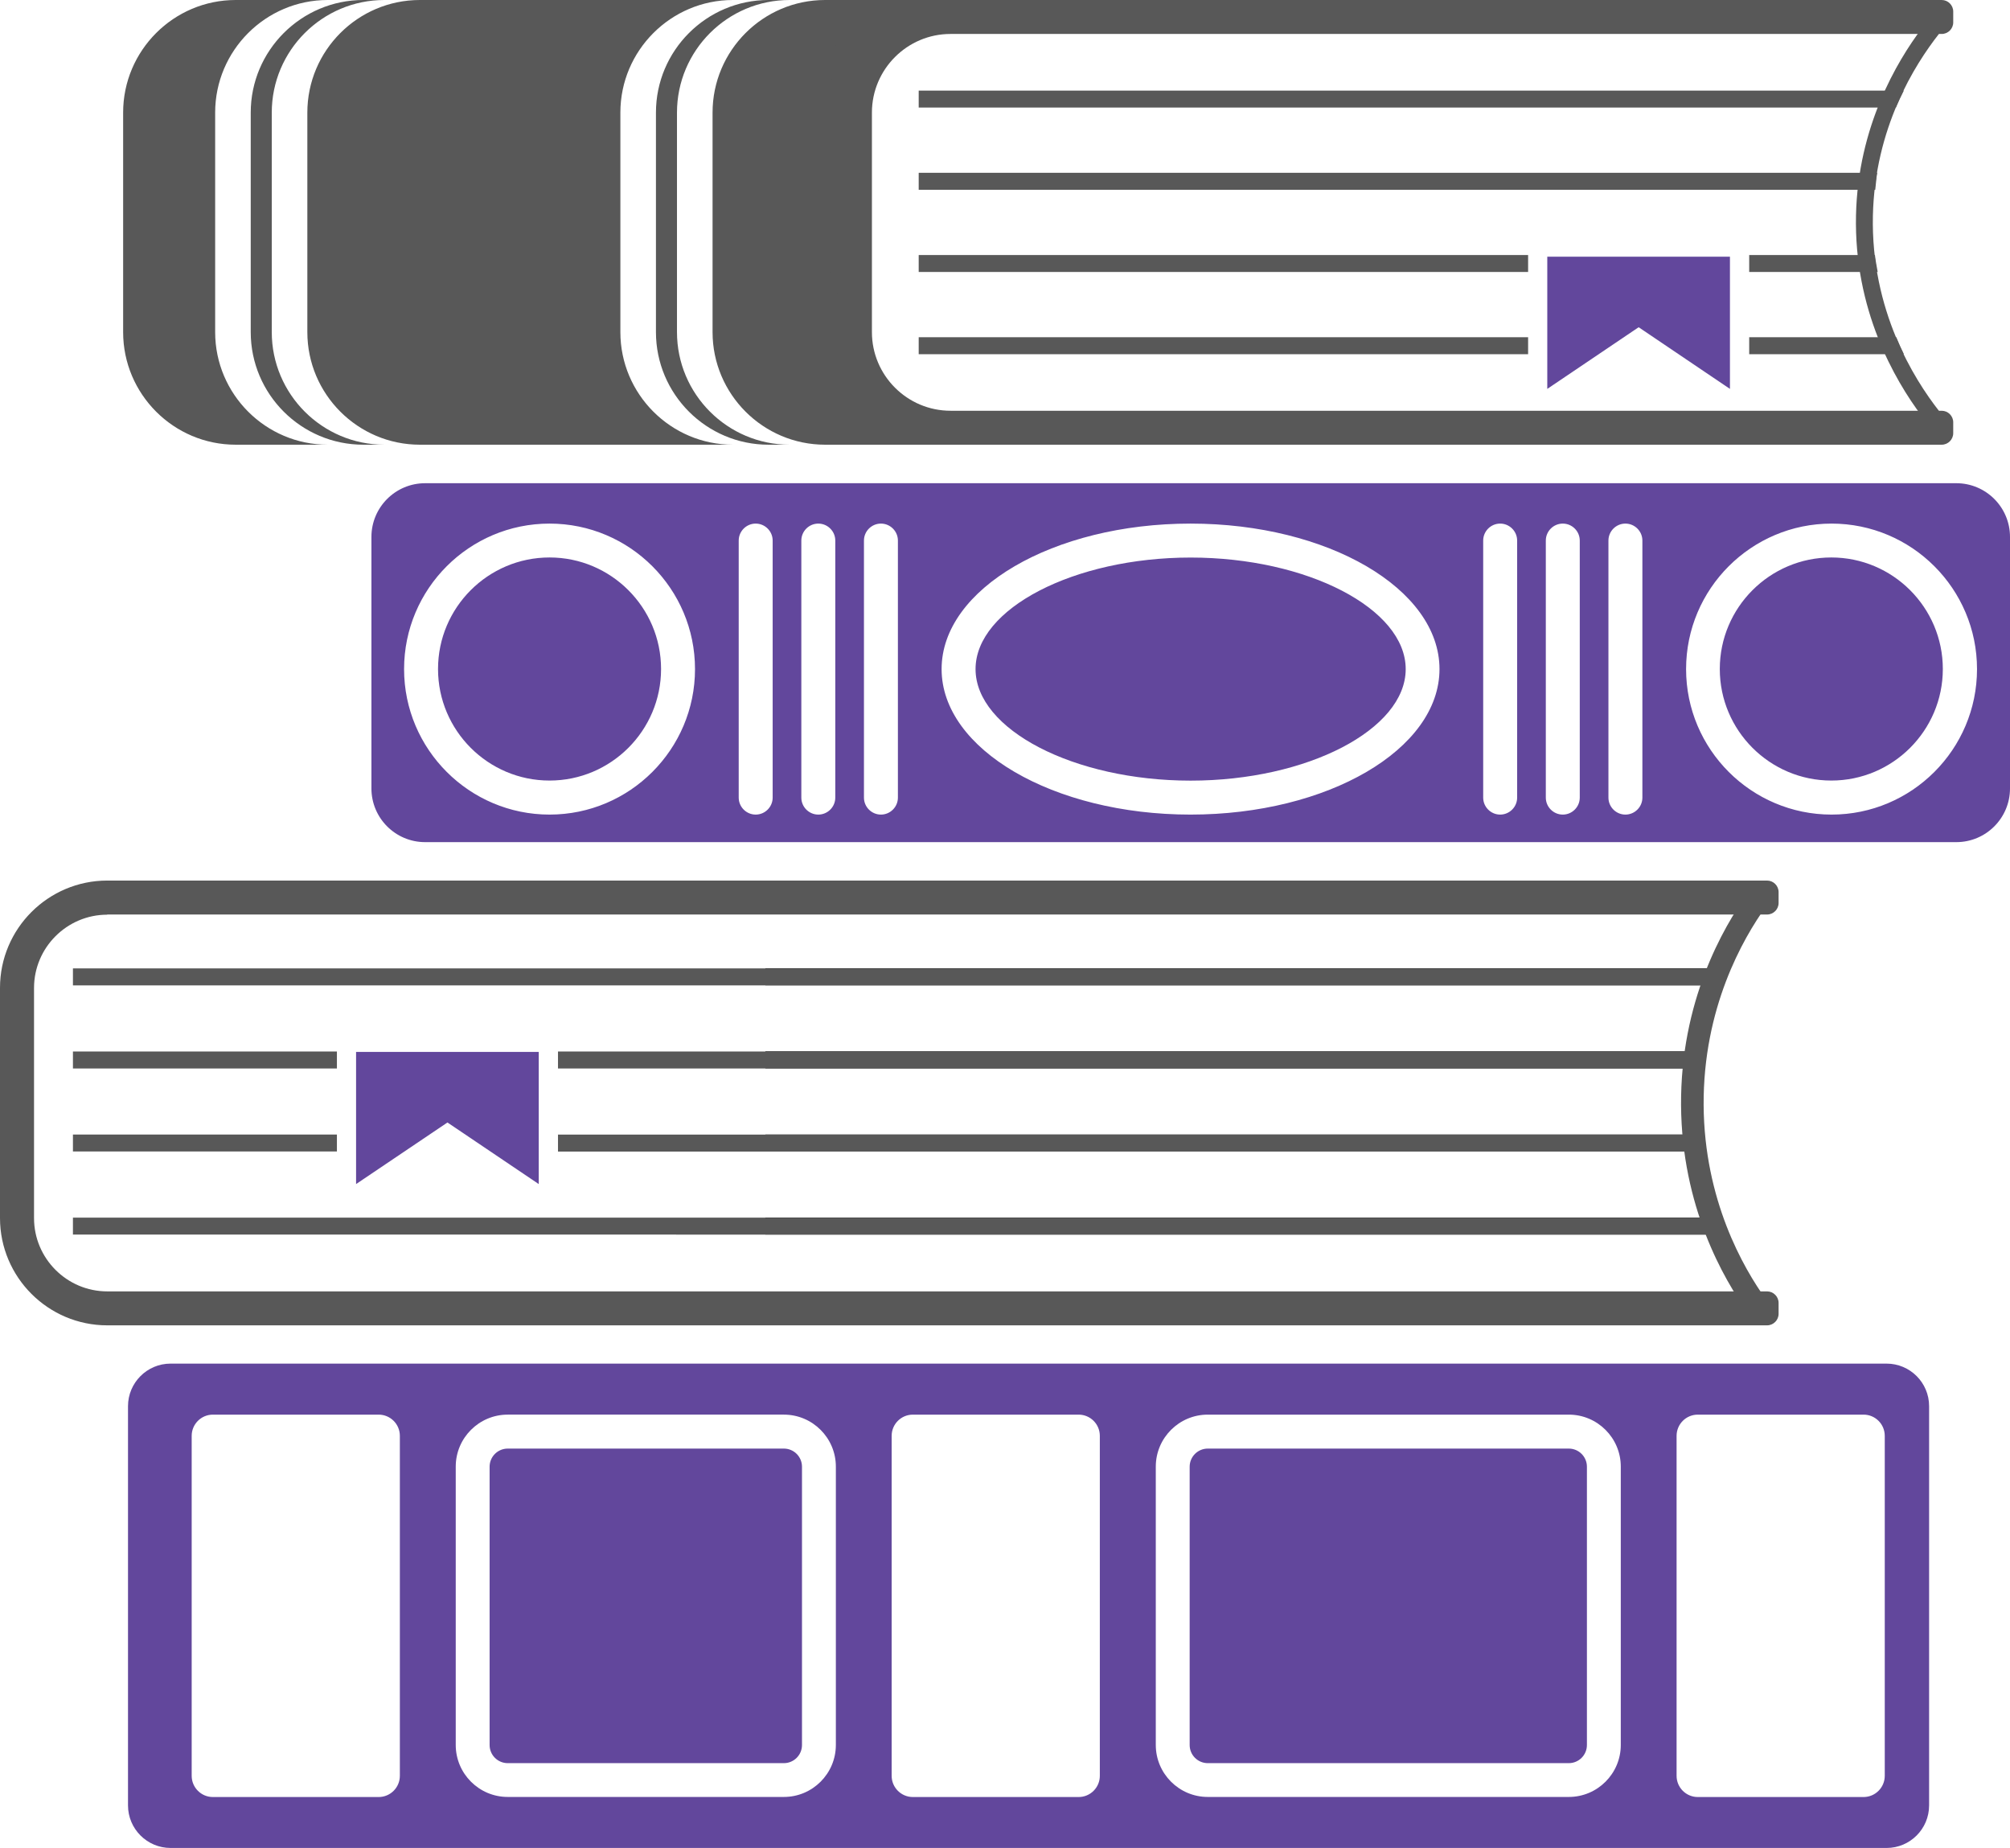 <?xml version="1.0" encoding="UTF-8"?> <svg xmlns="http://www.w3.org/2000/svg" id="Layer_1" data-name="Layer 1" viewBox="0 0 247.47 227.48"> <defs> <style> .cls-1 { fill: #585858; } .cls-2 { fill: #62479c; } </style> </defs> <path class="cls-2" d="M96.5,178.31H62.51c-1.23,0-2.23,1-2.23,2.23v34.26c0,1.23,1,2.23,2.23,2.23h34c1.23,0,2.23-1,2.23-2.23v-34.26c0-1.23-1-2.23-2.23-2.23Zm-80.74-5.22v49.14c0,2.89,2.35,5.24,5.24,5.24H232.27c2.9,0,5.24-2.35,5.24-5.24v-49.14c0-2.9-2.35-5.24-5.24-5.24H21c-2.89,0-5.24,2.35-5.24,5.24Zm33.47,45.5c0,1.44-1.17,2.61-2.61,2.61H26.21c-1.44,0-2.61-1.17-2.61-2.61v-41.85c0-1.44,1.17-2.61,2.61-2.61h20.41c1.44,0,2.61,1.17,2.61,2.61v41.85Zm53.68-3.8c0,3.53-2.87,6.4-6.4,6.4H62.51c-3.53,0-6.4-2.87-6.4-6.4v-34.26c0-3.53,2.87-6.4,6.4-6.4h34c3.53,0,6.4,2.87,6.4,6.4v34.26Zm32.5,3.8c0,1.44-1.17,2.61-2.61,2.61h-20.41c-1.44,0-2.61-1.17-2.61-2.61v-41.85c0-1.44,1.17-2.61,2.61-2.61h20.41c1.44,0,2.61,1.17,2.61,2.61v41.85Zm64.14-3.8c0,3.53-2.87,6.4-6.4,6.4h-44.45c-3.53,0-6.4-2.87-6.4-6.4v-34.26c0-3.53,2.87-6.4,6.4-6.4h44.45c3.53,0,6.4,2.87,6.4,6.4v34.26Zm32.5,3.8c0,1.44-1.17,2.61-2.61,2.61h-20.41c-1.44,0-2.61-1.17-2.61-2.61v-41.85c0-1.44,1.17-2.61,2.61-2.61h20.41c1.44,0,2.61,1.17,2.61,2.61v41.85Zm-38.9-40.28h-44.45c-1.23,0-2.23,1-2.23,2.23v34.26c0,1.23,1,2.23,2.23,2.23h44.45c1.23,0,2.23-1,2.23-2.23v-34.26c0-1.23-1-2.23-2.23-2.23Z"></path> <g> <path d="M208.61,139.65H94.23v2.09h114.68c-.11-.69-.21-1.37-.29-2.09Zm.36-10.23H94.23v2.09h114.39c.08-.73,.24-1.4,.36-2.09Zm3.29-10.23H94.23v2.09h117.1c.31-.74,.62-1.43,.94-2.09Zm-118.04,30.68v2.09h117.85c-.31-.65-.61-1.36-.9-2.09H94.23Z"></path> <path class="cls-1" d="M215.21,161.61c-3.04-4.21-8.15-13.13-8.24-25.56-.08-12.71,5.12-21.83,8.24-26.14l2.25,1.63c-2.91,4.03-7.78,12.58-7.71,24.5,.08,11.66,4.86,20.01,7.71,23.95l-2.25,1.63Z"></path> <path class="cls-1" d="M13.21,112.57H217.56c.78,0,1.42-.64,1.42-1.42v-1.34c0-.78-.64-1.42-1.42-1.42H13.21c-7.28,0-13.21,5.92-13.21,13.21v28.33c0,7.28,5.92,13.21,13.21,13.21H217.56c.78,0,1.42-.64,1.42-1.42v-1.34c0-.78-.64-1.42-1.42-1.42H13.21c-4.97,0-9.02-4.05-9.02-9.02v-28.33c0-4.97,4.05-9.02,9.02-9.02Z"></path> <path class="cls-1" d="M68.7,129.43v2.09H208.59c.07-.73,.2-1.4,.3-2.09H68.7Zm142.97-10.23H8.98v2.09H210.89c.25-.72,.5-1.44,.77-2.09Zm-142.97,20.46v2.09H208.82c-.1-.68-.17-1.38-.24-2.09H68.7Zm-27.22-10.23H8.98v2.09H41.48v-2.09Zm-32.5,20.45v2.09H211.51c-.26-.65-.51-1.38-.75-2.09H8.98Zm32.5-10.23H8.98v2.09H41.48v-2.09Z"></path> <polygon class="cls-2" points="66.33 145.75 55.09 138.17 43.84 145.75 43.84 129.48 66.33 129.48 66.33 145.75"></polygon> </g> <path class="cls-2" d="M225.47,68.62c-7.57,0-13.73,6.16-13.73,13.73s6.16,13.73,13.73,13.73,13.73-6.16,13.73-13.73-6.16-13.73-13.73-13.73Zm-157.81,0c-7.57,0-13.73,6.16-13.73,13.73s6.16,13.73,13.73,13.73,13.73-6.16,13.73-13.73-6.16-13.73-13.73-13.73Zm-21.93-2.53v30.96c0,3.65,2.96,6.61,6.61,6.61H240.86c3.65,0,6.61-2.96,6.61-6.61v-30.96c0-3.65-2.96-6.61-6.61-6.61H52.34c-3.65,0-6.61,2.96-6.61,6.61Zm21.93,34.18c-9.87,0-17.91-8.03-17.91-17.91s8.03-17.91,17.91-17.91,17.91,8.03,17.91,17.91-8.03,17.91-17.91,17.91Zm27.47-2.09c0,1.15-.94,2.09-2.09,2.09s-2.09-.94-2.09-2.09v-31.64c0-1.15,.94-2.09,2.09-2.09s2.09,.94,2.09,2.09v31.64Zm7.71,0c0,1.15-.94,2.09-2.09,2.09s-2.09-.94-2.09-2.09v-31.64c0-1.15,.94-2.09,2.09-2.09s2.09,.94,2.09,2.09v31.64Zm7.71,0c0,1.15-.94,2.09-2.09,2.09s-2.09-.94-2.09-2.09v-31.64c0-1.15,.94-2.09,2.09-2.09s2.09,.94,2.09,2.09v31.64Zm36.03,2.09c-16.9,0-30.65-8.03-30.65-17.91s13.75-17.91,30.65-17.91,30.65,8.03,30.65,17.91-13.75,17.91-30.65,17.91Zm40.21-2.09c0,1.15-.94,2.09-2.09,2.09s-2.09-.94-2.09-2.09v-31.64c0-1.15,.94-2.09,2.09-2.09s2.09,.94,2.09,2.09v31.64Zm7.71,0c0,1.15-.94,2.09-2.09,2.09s-2.09-.94-2.09-2.09v-31.64c0-1.15,.94-2.09,2.09-2.09s2.09,.94,2.09,2.09v31.64Zm7.71,0c0,1.15-.94,2.09-2.09,2.09s-2.09-.94-2.09-2.09v-31.64c0-1.15,.94-2.09,2.09-2.09s2.09,.94,2.09,2.09v31.64Zm23.29,2.09c-9.87,0-17.91-8.03-17.91-17.91s8.03-17.91,17.91-17.91,17.91,8.03,17.91,17.91-8.03,17.91-17.91,17.91Zm-78.91-31.64c-14.35,0-26.48,6.29-26.48,13.73s12.12,13.73,26.48,13.73,26.48-6.29,26.48-13.73-12.12-13.73-26.48-13.73Z"></path> <g> <path class="cls-1" d="M233.47,41.51h-18.11v2.09h19.05c-.33-.66-.64-1.36-.94-2.09Zm-18.11-10.12v2.09h15.82c-.12-.7-.26-1.36-.34-2.09h-15.47Zm-102.25,2.09h75.03v-2.09H113.11v2.09Zm0,10.12h75.03v-2.09H113.11v2.09Zm118.01-22.33H113.11v2.09h117.77c.08-.7,.13-1.42,.24-2.09Zm3.28-10.12H113.11v2.09h120.31c.31-.74,.64-1.41,.98-2.09Z"></path> <polygon class="cls-2" points="212.99 47.87 201.75 40.28 190.5 47.87 190.5 31.6 212.99 31.6 212.99 47.87"></polygon> <path class="cls-1" d="M26.49,40.88V13.86c0-7.64,6.22-13.86,13.86-13.86h-11.33c-7.64,0-13.86,6.22-13.86,13.86v27.02c0,7.64,6.22,13.86,13.86,13.86h11.33c-7.64,0-13.86-6.22-13.86-13.86Zm6.97,0V13.86c0-7.64,6.22-13.86,13.86-13.86h-2.59c-7.64,0-13.86,6.22-13.86,13.86v27.02c0,7.64,6.22,13.86,13.86,13.86h2.59c-7.64,0-13.86-6.22-13.86-13.86Zm49.89,0V13.86c0-7.64,6.22-13.86,13.86-13.86h-2.59c-7.64,0-13.86,6.22-13.86,13.86v27.02c0,7.64,6.22,13.86,13.86,13.86h2.59c-7.64,0-13.86-6.22-13.86-13.86Zm-6.97,0V13.86c0-7.64,6.22-13.86,13.86-13.86H51.7c-7.64,0-13.86,6.22-13.86,13.86v27.02c0,7.64,6.22,13.86,13.86,13.86h38.54c-7.64,0-13.86-6.22-13.86-13.86ZM117.03,4.18h122.03c.78,0,1.42-.64,1.42-1.42V1.42c0-.78-.64-1.42-1.42-1.42H101.59c-7.64,0-13.86,6.22-13.86,13.86v27.02c0,7.64,6.22,13.86,13.86,13.86H239.06c.78,0,1.42-.64,1.42-1.42v-1.34c0-.78-.64-1.42-1.42-1.42H117.03c-5.33,0-9.68-4.34-9.68-9.68V13.86c0-5.33,4.34-9.68,9.68-9.68Z"></path> </g> <path class="cls-1" d="M236.63,3.06v.41c-3.12,4.13-7.88,12.18-8.12,23.02-.26,11.59,4.73,20.24,8.08,24.7H108.37l-6.55-18.72,3.5-29.41H236.63Zm2.09-2.08H103.47l-3.78,31.73,7.2,20.58H238.72v-2.72c-3.07-3.92-8.38-12.36-8.13-24.02,.24-10.82,5.15-18.58,8.12-22.36V.97Z"></path> </svg> 